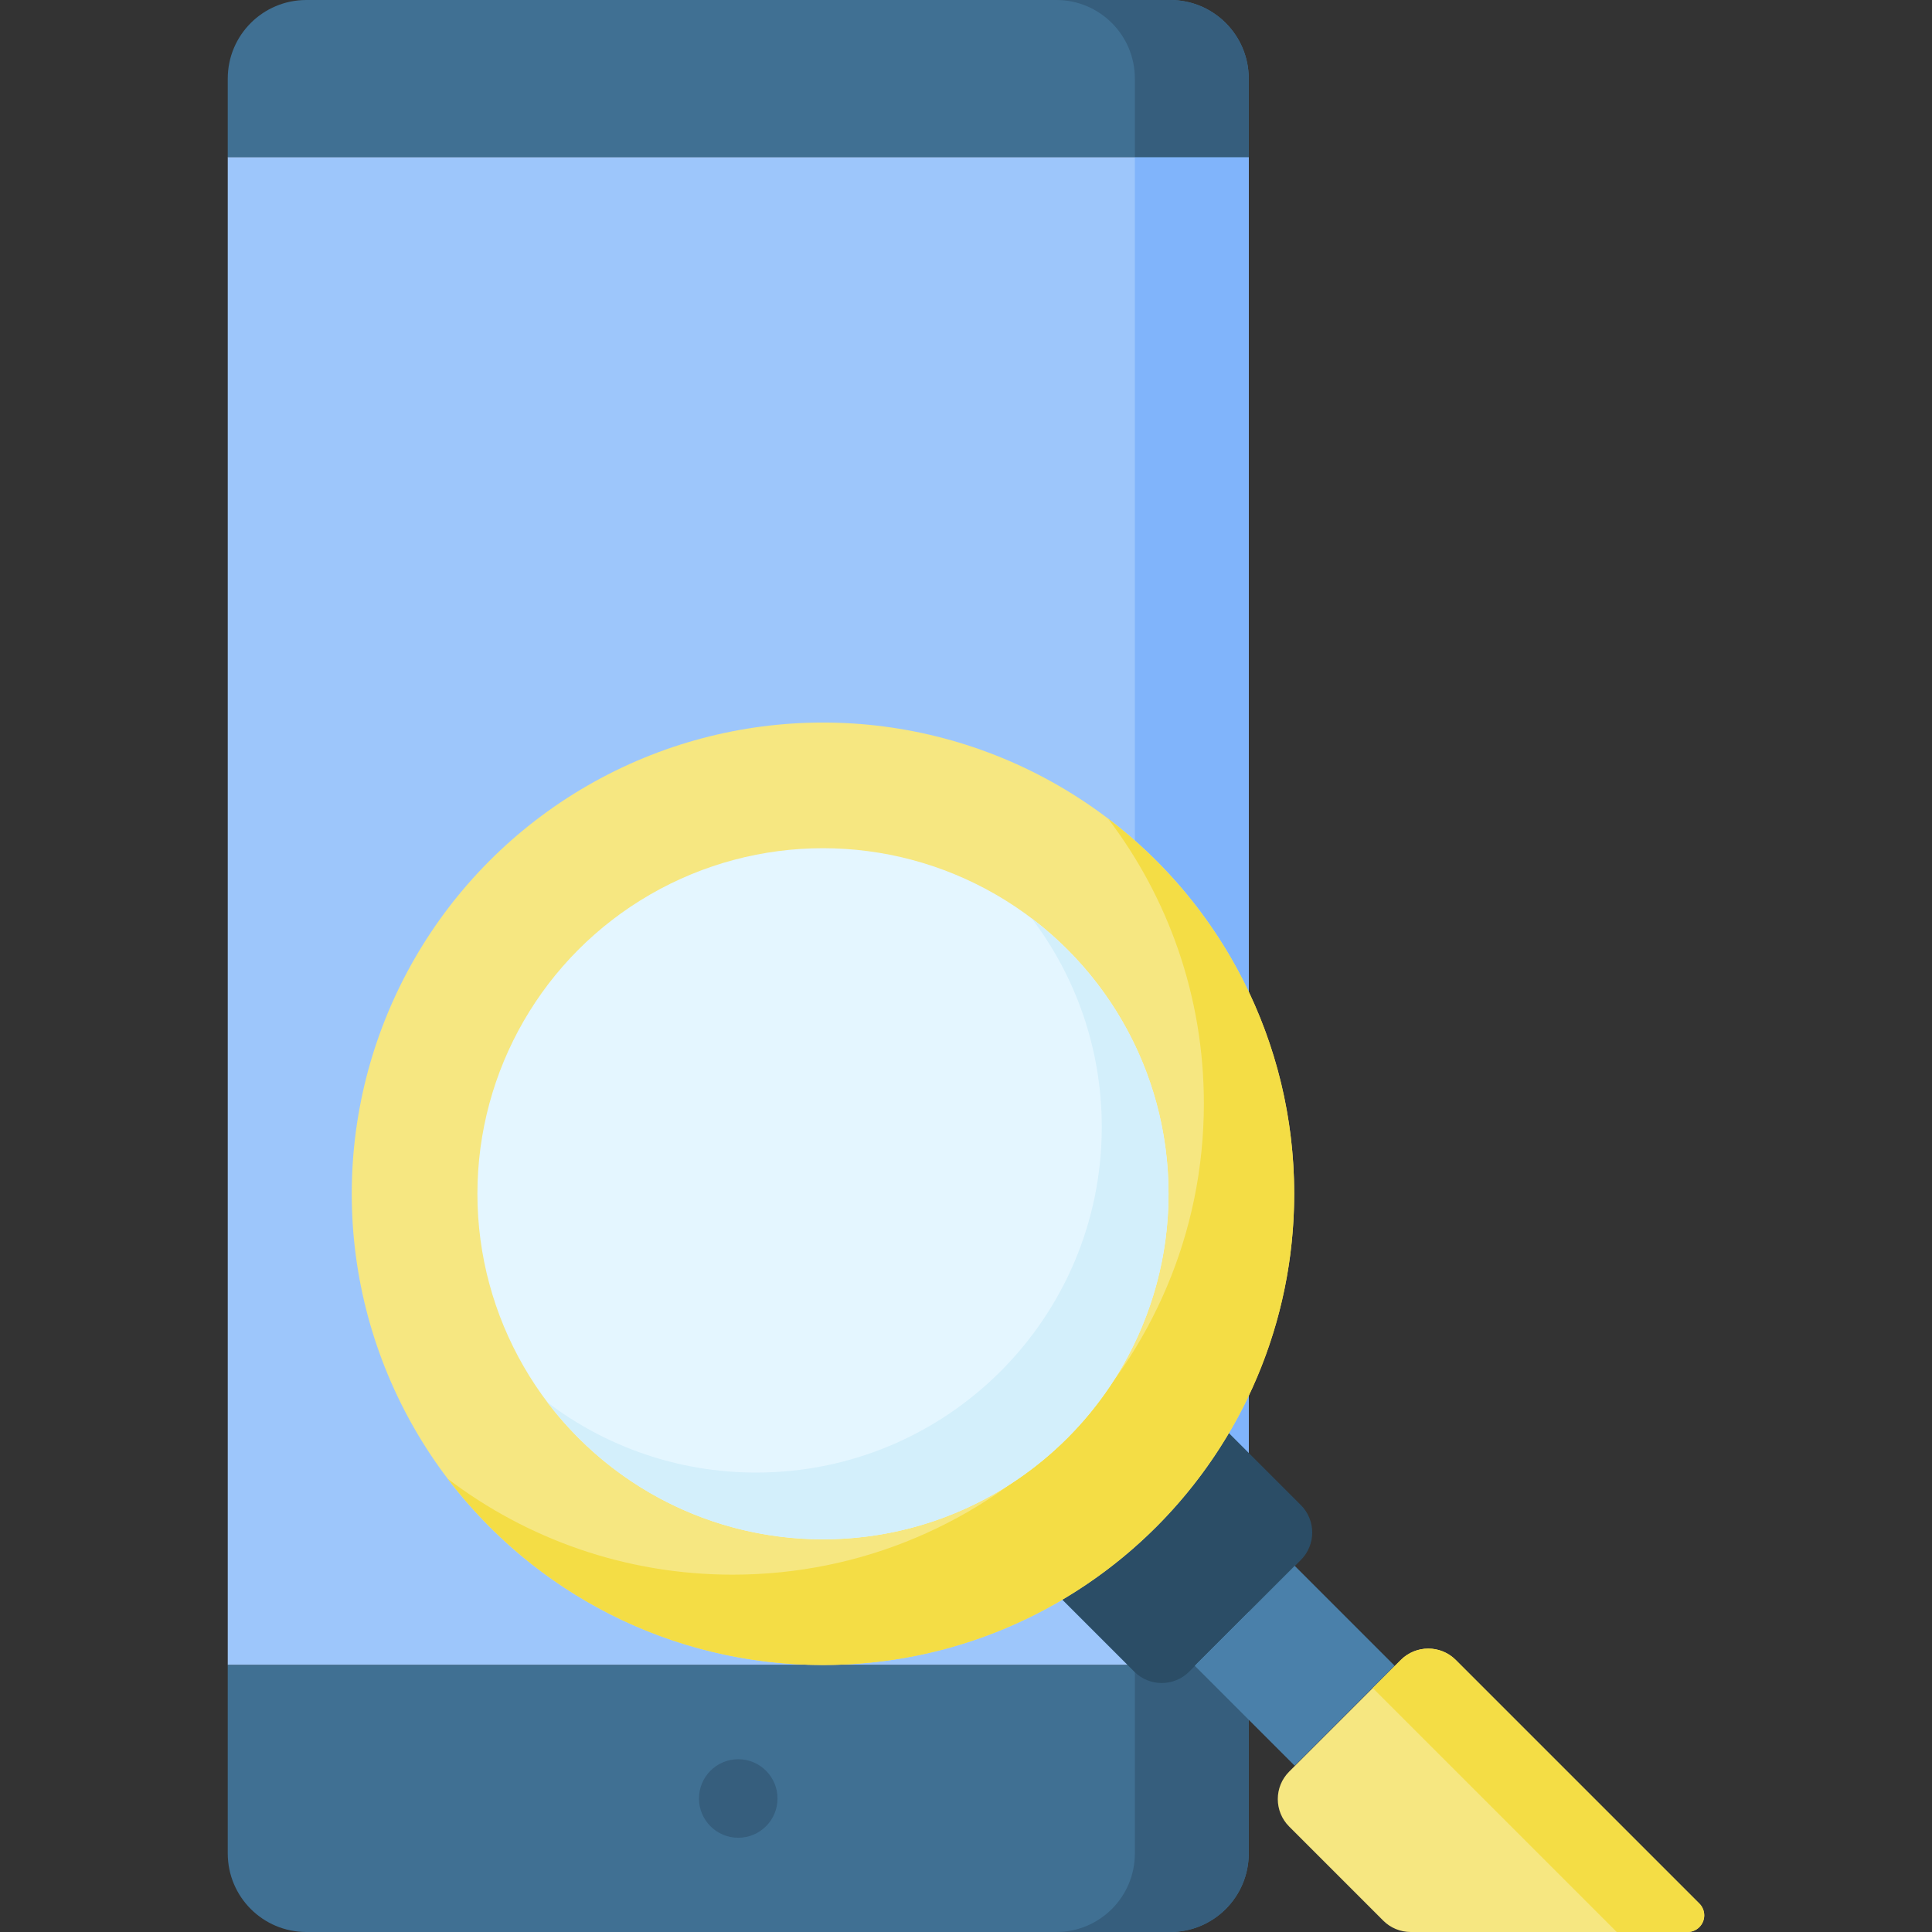 <svg id="Capa_1" enable-background="new 0 0 512 512" height="24" viewBox="0 0 512 512" width="24" xmlns="http://www.w3.org/2000/svg"><rect x="0" y="0" width="512" height="512" fill="#333333" stroke="none"/><g><g><path d="m60.358 41.626h270.569v399.61h-270.569z" fill="#9dc6fb"/><path d="m300.748 41.626h30.179v399.61h-30.179z" fill="#80b4fb"/><path d="m60.358 20.813v20.813h270.569v-20.813c0-11.495-9.318-20.813-20.813-20.813h-228.943c-11.495 0-20.813 9.318-20.813 20.813z" fill="#407093"/><path d="m310.114 0h-30.179c11.495 0 20.813 9.318 20.813 20.813v20.813h30.179v-20.813c0-11.495-9.319-20.813-20.813-20.813z" fill="#365e7d"/><path d="m330.927 491.187v-49.951h-270.569v49.951c0 11.495 9.318 20.813 20.813 20.813h228.943c11.495 0 20.813-9.318 20.813-20.813z" fill="#407093"/><g fill="#365e7d"><circle cx="195.642" cy="476.618" r="10.407"/><path d="m300.748 441.236v49.951c0 11.495-9.318 20.813-20.813 20.813h30.179c11.495 0 20.813-9.318 20.813-20.813v-49.951z"/></g></g><g><path d="m344.736 413.419-29.582 29.582c-4.023 4.023-10.546 4.023-14.569 0l-19.206-19.206 44.151-44.151 19.206 19.206c4.023 4.023 4.023 10.545 0 14.569z" fill="#2b4d66"/><path d="m324.458 422.723h37.463v37.463h-37.463z" fill="#4a80aa" transform="matrix(.707 -.707 .707 .707 -211.638 371.971)"/><path d="m451.642 507.585c0 2.438-1.977 4.415-4.415 4.415h-73.376c-2.732 0-5.353-1.085-7.284-3.017l-24.922-24.922c-4.023-4.023-4.023-10.546 0-14.569l29.582-29.582c4.023-4.023 10.546-4.023 14.569 0l64.554 64.554c.827.827 1.292 1.95 1.292 3.121z" fill="#f6e781"/><path d="m371.226 439.909-7.432 7.432 64.658 64.659h18.775c2.438 0 4.415-1.977 4.415-4.415 0-1.171-.465-2.294-1.293-3.122l-64.554-64.554c-4.023-4.023-10.546-4.023-14.569 0z" fill="#f4dd45"/><circle cx="218.095" cy="316.36" fill="#f6e781" r="124.878"/><path d="m293.614 216.906c15.95 20.973 25.424 47.138 25.424 75.519 0 68.968-55.91 124.878-124.878 124.878-28.381 0-54.546-9.474-75.519-25.424 22.809 29.992 58.867 49.359 99.454 49.359 68.968 0 124.878-55.91 124.878-124.878 0-40.587-19.367-76.645-49.359-99.454z" fill="#f4dd45"/><circle cx="218.095" cy="316.36" fill="#e4f6ff" r="91.577"/><path d="m273.397 243.367c11.66 15.367 18.584 34.525 18.584 55.302 0 50.577-41.001 91.577-91.577 91.577-20.777 0-39.935-6.924-55.302-18.584 16.723 22.039 43.194 36.275 72.993 36.275 50.577 0 91.577-41 91.577-91.577.001-29.799-14.236-56.27-36.275-72.993z" fill="#d3effb"/></g></g></svg>